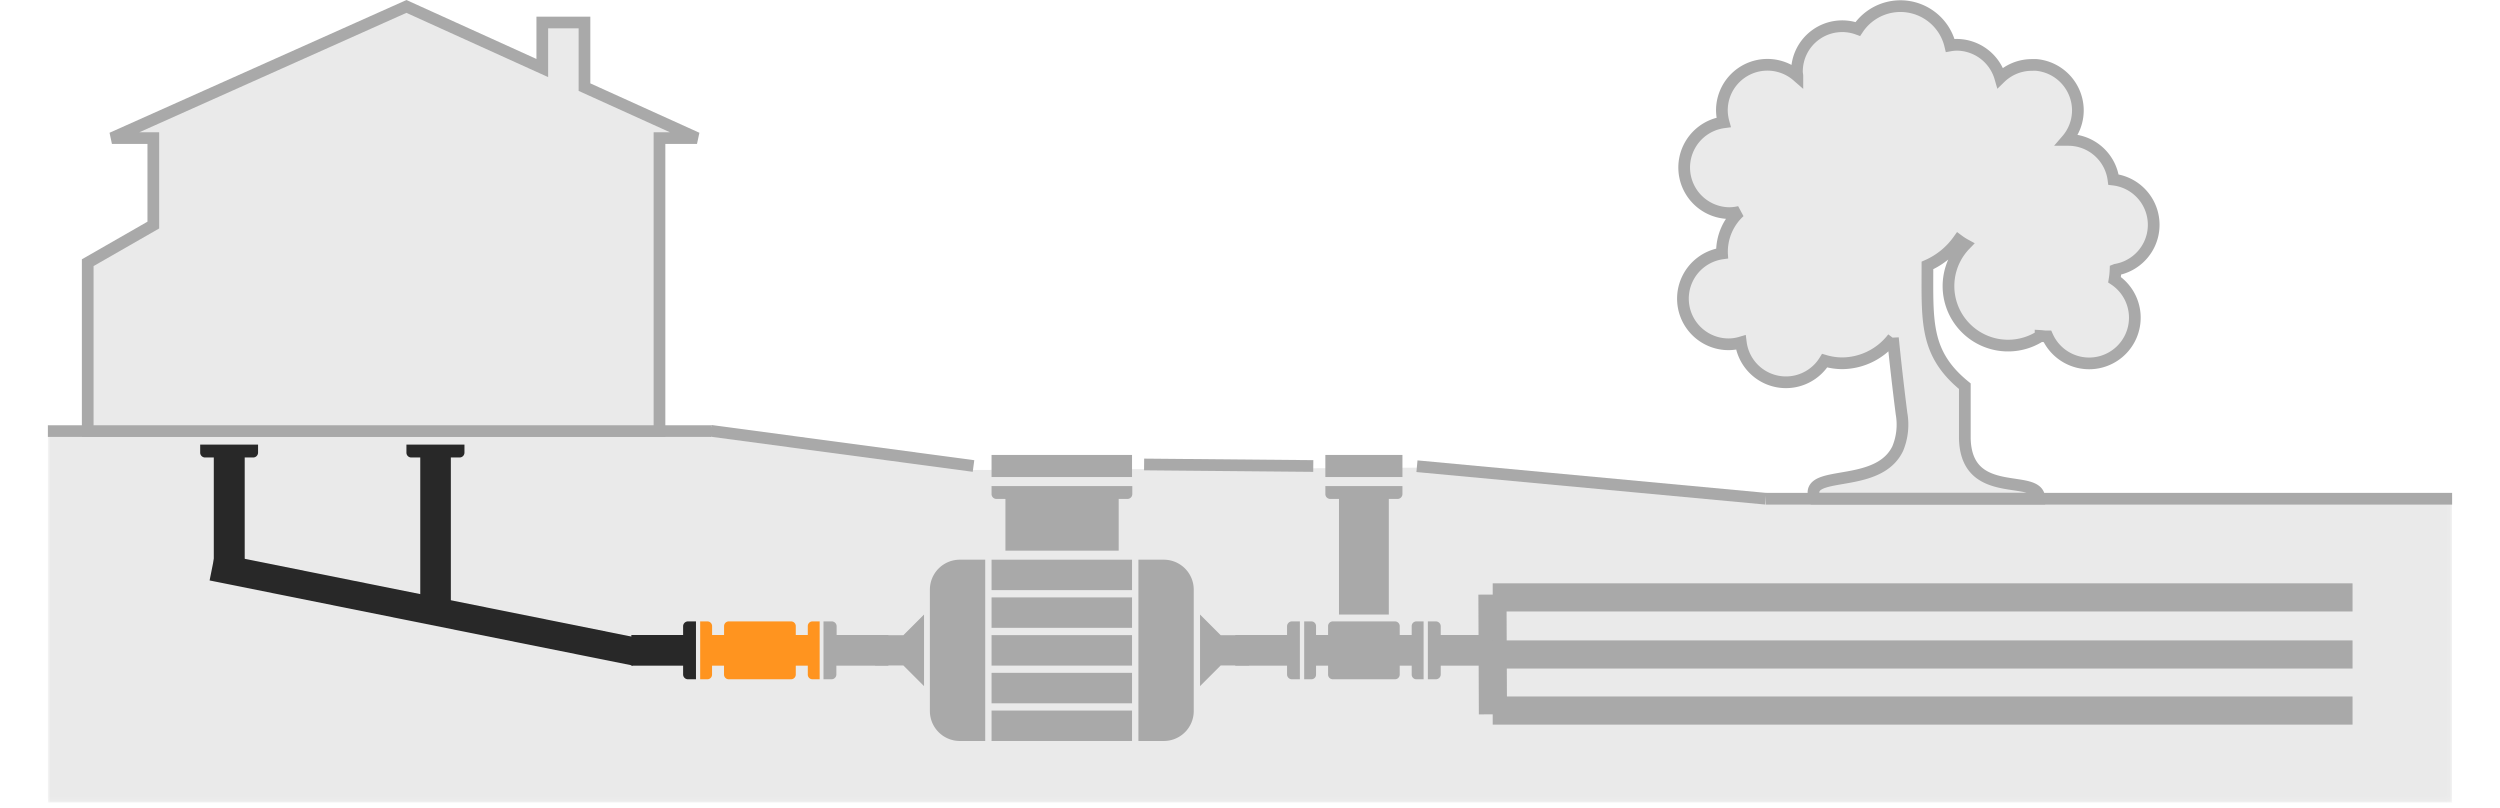 <svg xmlns="http://www.w3.org/2000/svg" xmlns:xlink="http://www.w3.org/1999/xlink" viewBox="0 0 469.95 151.9"><defs><style>.cls-1{fill:url(#Dégradé_sans_nom);filter:url(#luminosity-noclip);}.cls-11,.cls-12,.cls-2,.cls-7{fill:none;}.cls-3{clip-path:url(#clip-path);}.cls-4{mask:url(#mask);}.cls-5{clip-path:url(#clip-path-2);}.cls-6{fill:#eaeaea;}.cls-12,.cls-7{stroke:#a9a9a9;}.cls-7{stroke-width:2.2px;}.cls-8{fill:#282828;}.cls-9{fill:#a9a9a9;}.cls-10{fill:#ff941f;}.cls-11{stroke:#282828;}.cls-11,.cls-12{stroke-width:5.29px;}</style><linearGradient id="Dégradé_sans_nom" x1="-823.34" y1="786.52" x2="-822.34" y2="786.52" gradientTransform="matrix(0, 48.39, 48.39, 0, -37823.92, 39942.99)" gradientUnits="userSpaceOnUse"><stop offset="0" stop-color="#fff"/><stop offset="1"/></linearGradient><clipPath id="clip-path"><rect class="cls-2" x="9" width="451.95" height="150.9"/></clipPath><filter id="luminosity-noclip" x="0" y="0" width="469.95" height="151.9" filterUnits="userSpaceOnUse" color-interpolation-filters="sRGB"><feFlood flood-color="#fff" result="bg"/><feBlend in="SourceGraphic" in2="bg"/></filter><mask id="mask" x="0" y="0" width="469.95" height="151.9" maskUnits="userSpaceOnUse"><rect class="cls-1" x="9" width="451.95" height="150.9"/></mask><clipPath id="clip-path-2"><rect class="cls-2" y="75.14" width="469.95" height="76.76"/></clipPath></defs><g id="Calque_2" data-name="Calque 2"><g id="Calque_1-2" data-name="Calque 1"><g class="cls-3"><g class="cls-4"><g class="cls-5"><polygon class="cls-6" points="9 82.14 9 150.9 460.95 150.9 460.95 93.23 332.02 93.23 267.02 87.91 182.69 88.35 134.34 82.14 9 82.14"/></g></g><line class="cls-7" x1="9" y1="81.04" x2="133.66" y2="81.04"/></g><line class="cls-7" x1="133.57" y1="80.98" x2="183" y2="87.6"/><g class="cls-3"><line class="cls-7" x1="331.92" y1="93.75" x2="460.95" y2="93.75"/><path class="cls-8" d="M38.55,86h1.64v23.13H46V86H47.6a.92.92,0,0,0,.91-.92v-1.5H37.63v1.5a.92.92,0,0,0,.92.92"/><path class="cls-8" d="M77.31,86H79v27.09h5.75V86h1.65a.92.92,0,0,0,.91-.92v-1.5H76.4v1.5a.91.91,0,0,0,.91.92"/><path class="cls-9" d="M157.22,126.78v-1.65H167v-5.76h-9.73v-1.64a.92.92,0,0,0-.91-.92H154.8v10.88h1.51a.91.91,0,0,0,.91-.91"/><path class="cls-9" d="M270.83,126.78v-1.65h9.73v-5.76h-9.73v-1.64a.92.92,0,0,0-.92-.92h-1.5v10.88h1.5a.92.92,0,0,0,.92-.91"/><path class="cls-9" d="M266.22,116.81a.89.89,0,0,0-.85.92v1.64h-2.25V117.7a.89.89,0,0,0-.89-.89H250.54a.89.89,0,0,0-.89.89v1.67h-2.26v-1.64a.88.88,0,0,0-.84-.92h-1.39v10.88h1.39a.87.87,0,0,0,.84-.91v-1.65h2.26v1.67a.89.89,0,0,0,.89.89h11.69a.89.89,0,0,0,.89-.89v-1.67h2.25v1.65a.88.88,0,0,0,.85.91h1.39V116.81Z"/><path class="cls-10" d="M152.69,116.81a.88.88,0,0,0-.84.92v1.64h-2.26V117.7a.89.89,0,0,0-.89-.89H137a.89.89,0,0,0-.89.89v1.67h-2.25v-1.64a.89.89,0,0,0-.85-.92h-1.39v10.88H133a.88.88,0,0,0,.85-.91v-1.65h2.25v1.67a.89.89,0,0,0,.89.89H148.7a.89.89,0,0,0,.89-.89v-1.67h2.26v1.65a.87.87,0,0,0,.84.91h1.39V116.81Z"/><path class="cls-9" d="M186.39,92.87a.92.92,0,0,0,.92.92H189v9.72h21.29V93.79h1.65a.91.91,0,0,0,.91-.92v-1.5H186.39Z"/><path class="cls-9" d="M249.14,92.87a.92.92,0,0,0,.91.92h1.65v21.73h9.37V93.79h1.64a.92.92,0,0,0,.92-.92v-1.5H249.14Z"/><path class="cls-9" d="M242.85,116.81a.92.92,0,0,0-.91.92v1.64h-9.73v5.76h9.73v1.65a.91.91,0,0,0,.91.91h1.5V116.81Z"/><path class="cls-8" d="M129.32,116.81a.92.92,0,0,0-.91.92v1.64h-9.73v5.76h9.73v1.65a.91.91,0,0,0,.91.91h1.51V116.81Z"/><path class="cls-9" d="M174.8,110.84v22.82a5.63,5.63,0,0,0,5.63,5.63h4.77V105.21h-4.77a5.63,5.63,0,0,0-5.63,5.63"/><path class="cls-9" d="M218.76,105.21H214v34.08h4.77a5.63,5.63,0,0,0,5.63-5.63V110.84a5.63,5.63,0,0,0-5.63-5.63"/></g><rect class="cls-9" x="186.39" y="105.21" width="26.41" height="5.72"/><rect class="cls-9" x="186.39" y="112.3" width="26.41" height="5.72"/><rect class="cls-9" x="186.39" y="119.39" width="26.41" height="5.73"/><rect class="cls-9" x="186.39" y="126.48" width="26.41" height="5.73"/><rect class="cls-9" x="186.39" y="133.57" width="26.41" height="5.72"/><polygon class="cls-9" points="164.5 119.41 164.5 125.09 169.81 125.09 173.7 128.98 173.7 115.52 169.81 119.41 164.5 119.41"/><polygon class="cls-9" points="234.79 119.41 234.79 125.09 229.47 125.09 225.58 128.98 225.58 115.52 229.47 119.41 234.79 119.41"/><line class="cls-11" x1="39.92" y1="106.52" x2="119.48" y2="122.52"/><line class="cls-12" x1="280.55" y1="111.77" x2="280.64" y2="134.28"/><rect class="cls-9" x="186.39" y="85.52" width="26.41" height="4.15"/><rect class="cls-9" x="249.14" y="85.52" width="14.49" height="4.15"/><line class="cls-7" x1="215.07" y1="87.31" x2="246.87" y2="87.6"/><line class="cls-12" x1="280.6" y1="112.3" x2="442.23" y2="112.3"/><line class="cls-12" x1="280.6" y1="123.03" x2="442.23" y2="123.03"/><line class="cls-12" x1="280.6" y1="133.57" x2="442.23" y2="133.57"/><g class="cls-3"><path class="cls-6" d="M397.68,50.72a14.12,14.12,0,0,1-.19,1.86,8.59,8.59,0,1,1-12.61,10.66c-.1,0-.19,0-.29,0-.33,0-.64-.07-1-.09A11.21,11.21,0,0,1,367.57,59a11.19,11.19,0,0,1,1.85-13,10.89,10.89,0,0,1-1.29-.83,14.13,14.13,0,0,1-5.81,4.73c0,5.29-.13,9.43.68,13s2.58,6.64,6.35,9.7c0,1.89,0,7.36,0,9.81.26,12,14,6.36,14,11.32h-42.2c-1.42-3.52,3.35-3.3,8.12-4.41,3-.7,6-1.93,7.47-5a11.82,11.82,0,0,0,.71-6.56c-.68-5.37-1.21-10.09-1.62-14.24a12.11,12.11,0,0,1-9.64,4.77A11.83,11.83,0,0,1,343,67.8a8.55,8.55,0,0,1-15.76-3.42,8.15,8.15,0,0,1-2.27.34,8.58,8.58,0,0,1-1.27-17.07,2.06,2.06,0,0,1,0-.26A10.18,10.18,0,0,1,327,39.82a8.25,8.25,0,0,1-1.94.24A8.57,8.57,0,0,1,324,23a9,9,0,0,1-.32-2.22,8.56,8.56,0,0,1,14.19-6.49c0-.25-.08-.5-.08-.76a8.51,8.51,0,0,1,11.44-8.08A9.62,9.62,0,0,1,366.6,8.54a7.74,7.74,0,0,1,1.19-.12,8.57,8.57,0,0,1,8.22,6.2A8.51,8.51,0,0,1,382,12.21a7.38,7.38,0,0,1,.82,0,8.6,8.6,0,0,1,7.78,8.56,8.5,8.5,0,0,1-2.07,5.53l.28,0a8.57,8.57,0,0,1,8.48,7.46,8.56,8.56,0,0,1,.44,16.94"/><path class="cls-7" d="M397.68,50.72a14.12,14.12,0,0,1-.19,1.86,8.59,8.59,0,1,1-12.61,10.66c-.1,0-.19,0-.29,0-.33,0-.64-.07-1-.09A11.21,11.21,0,0,1,367.57,59a11.19,11.19,0,0,1,1.85-13,10.89,10.89,0,0,1-1.29-.83,14.13,14.13,0,0,1-5.81,4.73c0,5.29-.13,9.43.68,13s2.58,6.64,6.35,9.7c0,1.89,0,7.36,0,9.81.26,12,14,6.36,14,11.32h-42.2c-1.42-3.52,3.35-3.3,8.12-4.41,3-.7,6-1.93,7.47-5a11.82,11.82,0,0,0,.71-6.56c-.68-5.37-1.21-10.09-1.62-14.24a12.11,12.11,0,0,1-9.64,4.77A11.83,11.83,0,0,1,343,67.8a8.55,8.55,0,0,1-15.76-3.42,8.15,8.15,0,0,1-2.27.34,8.58,8.58,0,0,1-1.27-17.07,2.06,2.06,0,0,1,0-.26A10.18,10.18,0,0,1,327,39.82a8.25,8.25,0,0,1-1.94.24A8.57,8.57,0,0,1,324,23a9,9,0,0,1-.32-2.22,8.56,8.56,0,0,1,14.19-6.49c0-.25-.08-.5-.08-.76a8.51,8.51,0,0,1,11.44-8.08A9.62,9.62,0,0,1,366.6,8.54a7.74,7.74,0,0,1,1.19-.12,8.57,8.57,0,0,1,8.22,6.2A8.51,8.51,0,0,1,382,12.21a7.38,7.38,0,0,1,.82,0,8.6,8.6,0,0,1,7.78,8.56,8.5,8.5,0,0,1-2.07,5.53l.28,0a8.57,8.57,0,0,1,8.48,7.46,8.56,8.56,0,0,1,.44,16.94Z"/></g><line class="cls-7" x1="266.36" y1="87.64" x2="331.92" y2="93.75"/><polygon class="cls-6" points="109.87 16.38 109.87 4.23 101.94 4.23 101.94 12.79 76.4 1.21 21.04 25.96 28.82 25.96 28.82 42.31 16.49 49.38 16.49 81.04 28.82 81.04 30.98 81.04 123.97 81.04 123.97 25.96 131.02 25.96 109.87 16.38"/><g class="cls-3"><polygon class="cls-7" points="109.87 16.38 109.87 4.23 101.94 4.23 101.94 12.79 76.4 1.21 21.04 25.96 28.82 25.96 28.82 42.31 16.49 49.38 16.49 81.04 28.82 81.04 30.98 81.04 123.97 81.04 123.97 25.96 131.02 25.96 109.87 16.38"/></g></g></g></svg>